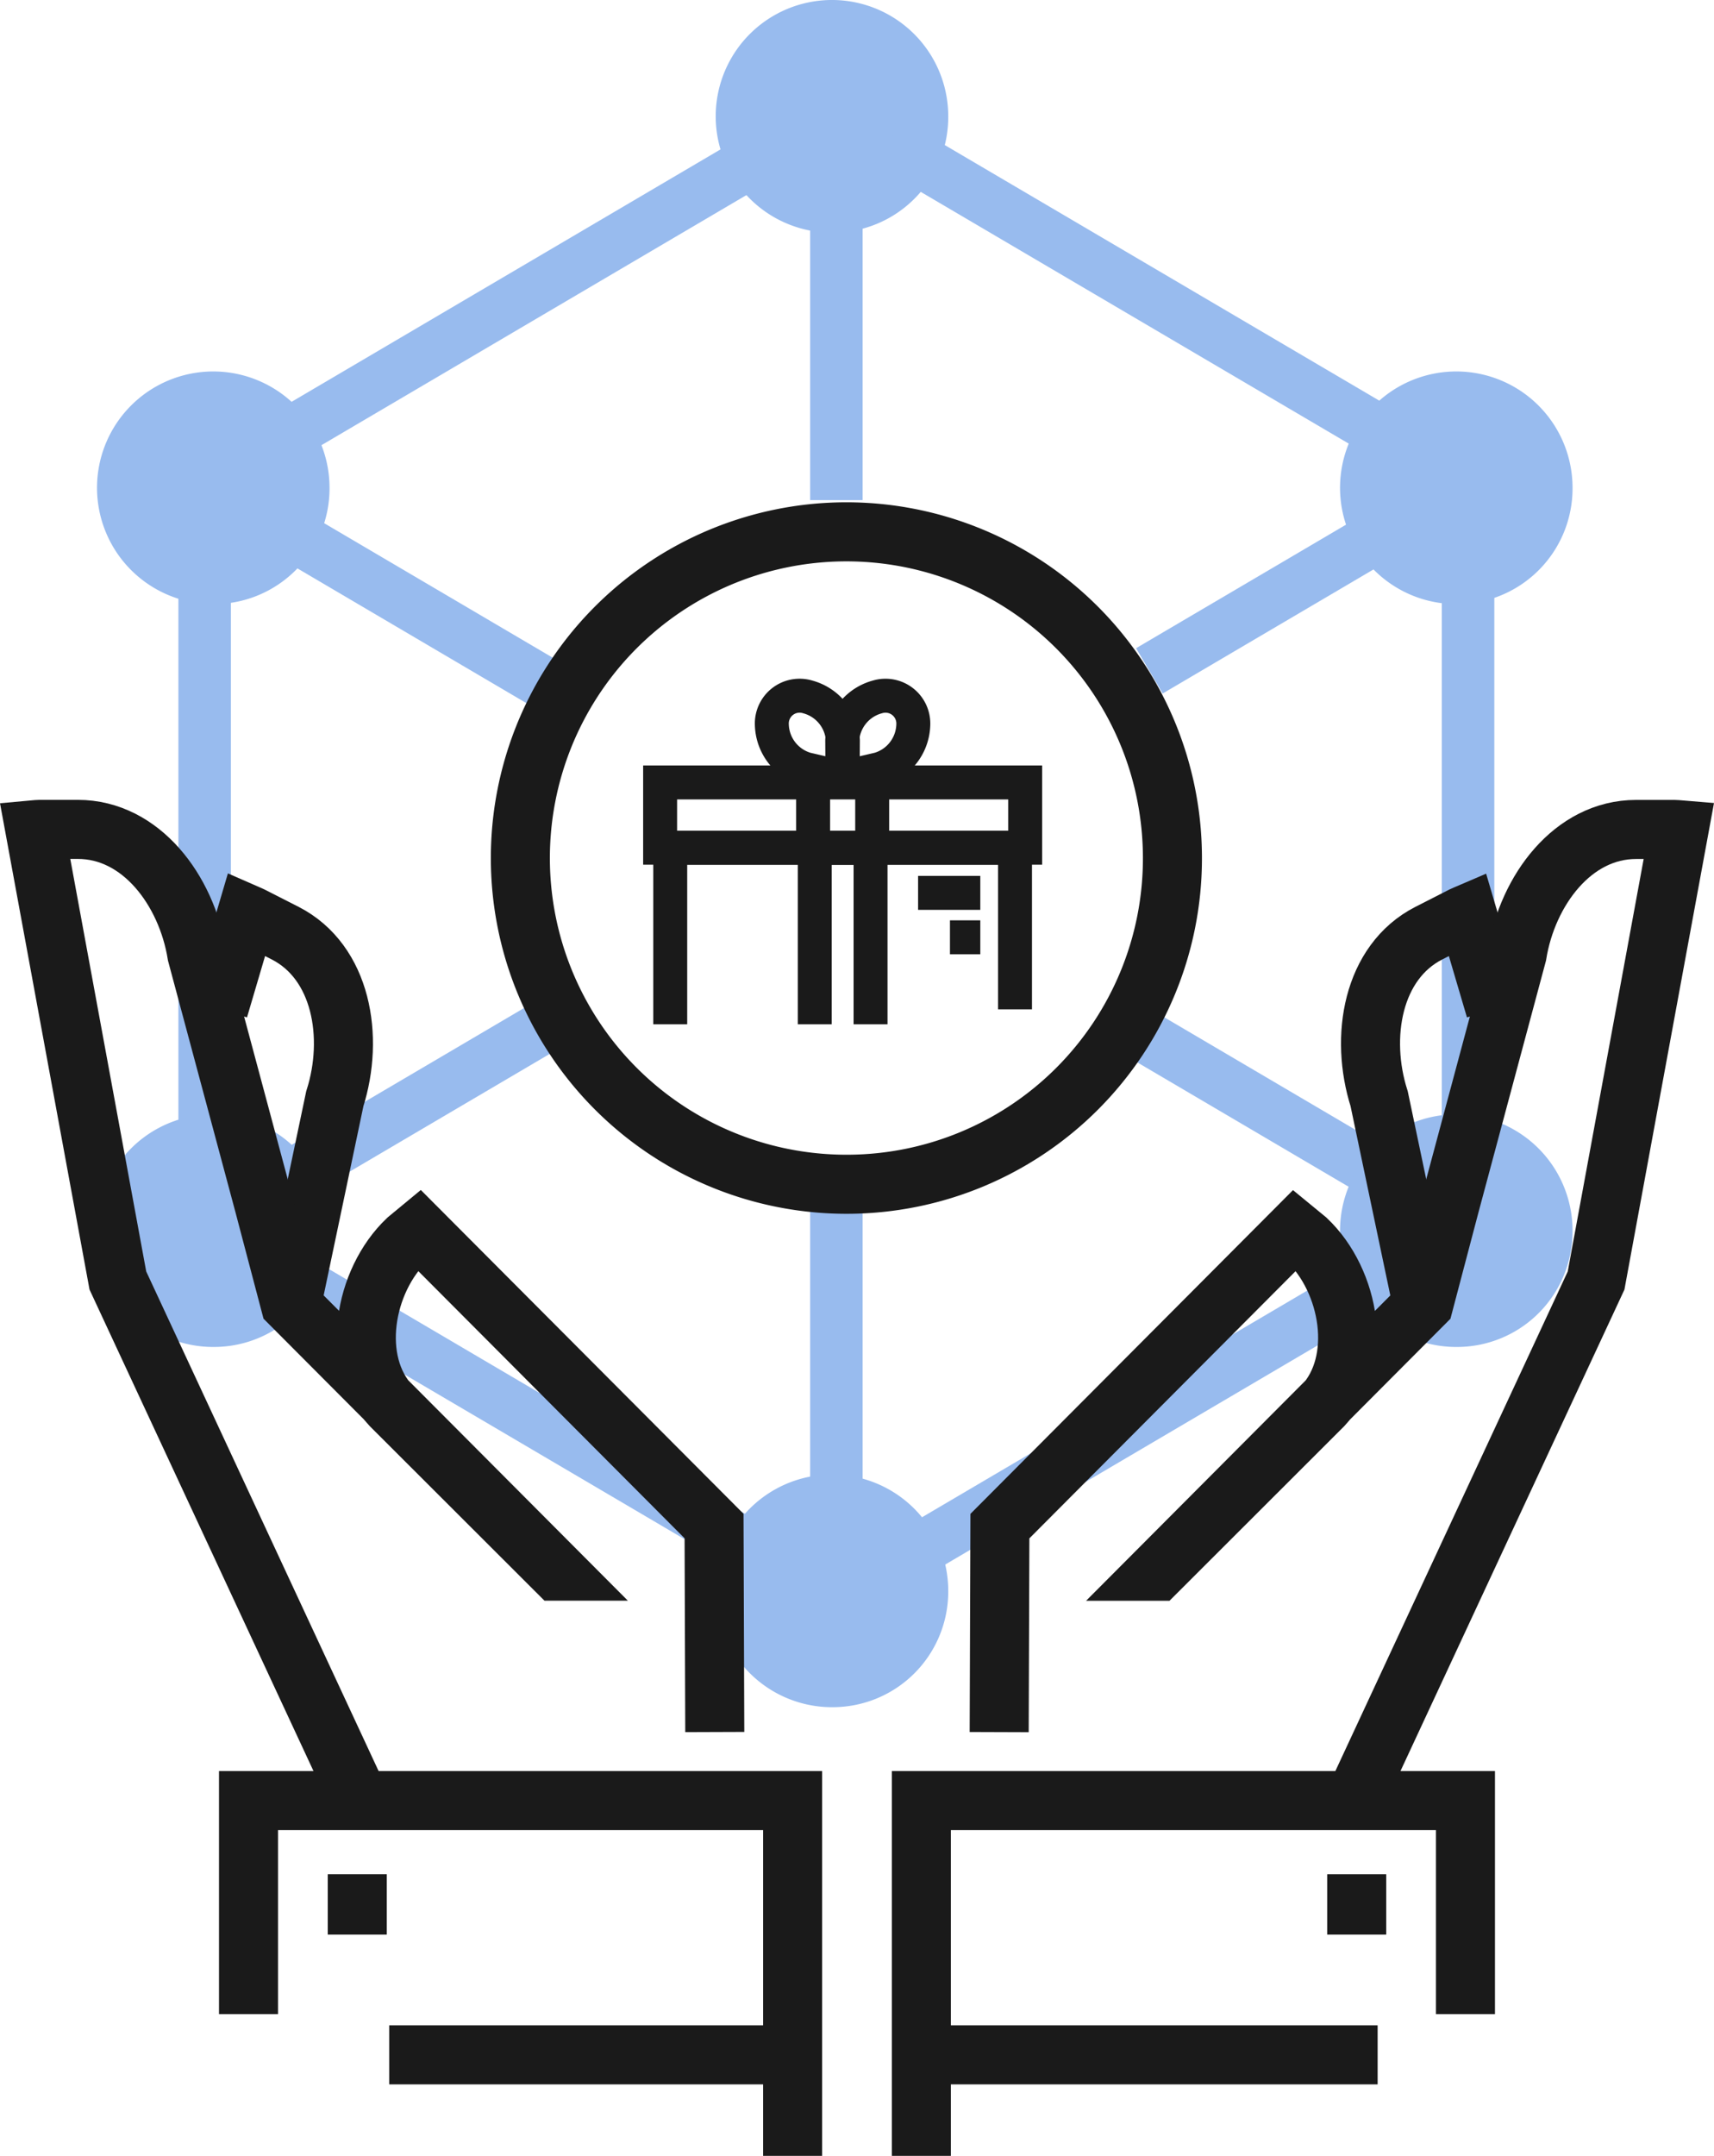 <svg xmlns="http://www.w3.org/2000/svg" width="116.139" height="146" viewBox="0 0 116.139 146">
  <g id="Group_243" data-name="Group 243" transform="translate(-1040 -665)">
    <g id="Icons" transform="translate(1046.791 665)" opacity="0.61">
      <g id="Group_233" data-name="Group 233">
        <g id="Group_224" data-name="Group 224" transform="translate(5.297 9.173)">
          <g id="Group_212" data-name="Group 212" transform="translate(0 30.128)">
            <rect id="Rectangle_89" data-name="Rectangle 89" width="3.557" height="38.018" fill="#5690e3"/>
          </g>
          <g id="Group_213" data-name="Group 213" transform="translate(6.898 75.891)">
            <rect id="Rectangle_90" data-name="Rectangle 90" width="3.558" height="36.503" transform="translate(0 3.067) rotate(-59.55)" fill="#5690e3"/>
          </g>
          <g id="Group_214" data-name="Group 214" transform="translate(49.008 75.471)">
            <rect id="Rectangle_91" data-name="Rectangle 91" width="37.323" height="3.557" transform="matrix(0.862, -0.507, 0.507, 0.862, 0, 18.92)" fill="#5690e3"/>
          </g>
          <g id="Group_215" data-name="Group 215" transform="translate(85.609 30.271)">
            <rect id="Rectangle_92" data-name="Rectangle 92" width="3.557" height="37.59" fill="#5690e3"/>
          </g>
          <g id="Group_216" data-name="Group 216" transform="translate(49.017)">
            <rect id="Rectangle_93" data-name="Rectangle 93" width="3.558" height="36.426" transform="translate(0 3.067) rotate(-59.549)" fill="#5690e3"/>
          </g>
          <g id="Group_217" data-name="Group 217" transform="translate(6.609 0.213)">
            <rect id="Rectangle_94" data-name="Rectangle 94" width="36.396" height="3.557" transform="matrix(0.862, -0.507, 0.507, 0.862, 0, 18.45)" fill="#5690e3"/>
          </g>
          <g id="Group_218" data-name="Group 218" transform="translate(6.779 25.497)">
            <rect id="Rectangle_95" data-name="Rectangle 95" width="3.557" height="20.534" transform="matrix(0.507, -0.862, 0.862, 0.507, 0, 3.067)" fill="#5690e3"/>
          </g>
          <g id="Group_219" data-name="Group 219" transform="translate(64.685 59.537)">
            <rect id="Rectangle_96" data-name="Rectangle 96" width="3.558" height="18.886" transform="matrix(0.507, -0.862, 0.862, 0.507, 0, 3.067)" fill="#5690e3"/>
          </g>
          <g id="Group_220" data-name="Group 220" transform="translate(64.891 25.367)">
            <rect id="Rectangle_97" data-name="Rectangle 97" width="18.463" height="3.557" transform="matrix(0.862, -0.507, 0.507, 0.862, 0, 9.359)" fill="#5690e3"/>
          </g>
          <g id="Group_221" data-name="Group 221" transform="translate(6.527 58.667)">
            <rect id="Rectangle_98" data-name="Rectangle 98" width="20.452" height="3.558" transform="matrix(0.862, -0.507, 0.507, 0.862, 0, 10.364)" fill="#5690e3"/>
          </g>
          <g id="Group_222" data-name="Group 222" transform="translate(42.806 4.542)">
            <rect id="Rectangle_99" data-name="Rectangle 99" width="3.557" height="20.154" fill="#5690e3"/>
          </g>
          <g id="Group_223" data-name="Group 223" transform="translate(42.806 72.006)">
            <rect id="Rectangle_100" data-name="Rectangle 100" width="3.557" height="20.154" fill="#5690e3"/>
          </g>
        </g>
        <g id="Group_232" data-name="Group 232">
          <g id="Group_225" data-name="Group 225" transform="translate(0 25.157)">
            <path id="Path_111" data-name="Path 111" d="M1088.5,349.973a5.991,5.991,0,1,1-5.99-6.1A6.044,6.044,0,0,1,1088.5,349.973Z" transform="translate(-1074.74 -342.098)" fill="#5690e3"/>
            <path id="Path_112" data-name="Path 112" d="M1082.288,357.63a7.877,7.877,0,1,1,7.768-7.878A7.833,7.833,0,0,1,1082.288,357.63Zm0-12.2a4.32,4.32,0,1,0,4.211,4.318A4.27,4.27,0,0,0,1082.288,345.434Z" transform="translate(-1074.519 -341.877)" fill="#5690e3"/>
          </g>
          <g id="Group_226" data-name="Group 226" transform="translate(84.225 25.157)">
            <path id="Path_113" data-name="Path 113" d="M1183.2,349.973a5.991,5.991,0,1,1-5.991-6.1A6.046,6.046,0,0,1,1183.2,349.973Z" transform="translate(-1169.445 -342.098)" fill="#5690e3"/>
            <path id="Path_114" data-name="Path 114" d="M1176.992,357.63a7.877,7.877,0,1,1,7.77-7.878A7.833,7.833,0,0,1,1176.992,357.63Zm0-12.2a4.32,4.32,0,1,0,4.213,4.318A4.27,4.27,0,0,0,1176.992,345.434Z" transform="translate(-1169.224 -341.877)" fill="#5690e3"/>
          </g>
          <g id="Group_227" data-name="Group 227" transform="translate(41.926)">
            <path id="Path_115" data-name="Path 115" d="M1135.639,321.686a5.989,5.989,0,1,1-5.99-6.1A6.045,6.045,0,0,1,1135.639,321.686Z" transform="translate(-1121.883 -313.811)" fill="#5690e3"/>
            <path id="Path_116" data-name="Path 116" d="M1129.428,329.345a7.878,7.878,0,1,1,7.769-7.88A7.832,7.832,0,0,1,1129.428,329.345Zm0-12.2a4.321,4.321,0,1,0,4.211,4.318A4.269,4.269,0,0,0,1129.428,317.147Z" transform="translate(-1121.662 -313.59)" fill="#5690e3"/>
          </g>
          <g id="Group_228" data-name="Group 228" transform="translate(41.926 99.86)">
            <path id="Path_117" data-name="Path 117" d="M1135.639,433.973a5.989,5.989,0,1,1-5.99-6.1A6.045,6.045,0,0,1,1135.639,433.973Z" transform="translate(-1121.883 -426.096)" fill="#5690e3"/>
            <path id="Path_118" data-name="Path 118" d="M1129.428,441.63a7.878,7.878,0,1,1,7.769-7.878A7.831,7.831,0,0,1,1129.428,441.63Zm0-12.2a4.321,4.321,0,1,0,4.211,4.32A4.27,4.27,0,0,0,1129.428,429.432Z" transform="translate(-1121.662 -425.875)" fill="#5690e3"/>
          </g>
          <g id="Group_231" data-name="Group 231" transform="translate(0 75.467)">
            <g id="Group_229" data-name="Group 229">
              <path id="Path_119" data-name="Path 119" d="M1088.5,406.544a5.991,5.991,0,1,1-5.99-6.1A6.044,6.044,0,0,1,1088.5,406.544Z" transform="translate(-1074.74 -398.668)" fill="#5690e3"/>
              <path id="Path_120" data-name="Path 120" d="M1082.288,414.2a7.877,7.877,0,1,1,7.768-7.877A7.832,7.832,0,0,1,1082.288,414.2Zm0-12.2a4.32,4.32,0,1,0,4.211,4.319A4.271,4.271,0,0,0,1082.288,402Z" transform="translate(-1074.519 -398.447)" fill="#5690e3"/>
            </g>
            <g id="Group_230" data-name="Group 230" transform="translate(84.225)">
              <path id="Path_121" data-name="Path 121" d="M1183.2,406.544a5.991,5.991,0,1,1-5.991-6.1A6.045,6.045,0,0,1,1183.2,406.544Z" transform="translate(-1169.445 -398.668)" fill="#5690e3"/>
              <path id="Path_122" data-name="Path 122" d="M1176.992,414.2a7.877,7.877,0,1,1,7.77-7.877A7.832,7.832,0,0,1,1176.992,414.2Zm0-12.2a4.32,4.32,0,1,0,4.213,4.319A4.27,4.27,0,0,0,1176.992,402Z" transform="translate(-1169.224 -398.447)" fill="#5690e3"/>
            </g>
          </g>
        </g>
      </g>
    </g>
    <g id="Group_242" data-name="Group 242" transform="translate(1042.365 721.171)">
      <g id="Group_236" data-name="Group 236" transform="translate(0 0)">
        <path id="Path_126" data-name="Path 126" d="M1083.546,389.625l1.9-6.441c.1.044.2.08.3.129l2.306,1.174c3.823,1.955,4.695,7.033,3.362,11.214l-2.787,13.259" transform="translate(-1071.093 -377.462)" fill="none" stroke="#1a1a1a" stroke-width="4"/>
        <path id="Path_127" data-name="Path 127" d="M1091.423,442.232,1075.165,407.3l-5.622-30.529c.11-.01.214-.023.324-.023h2.586c4.293,0,7.362,4.131,8.065,8.464l4.548,16.95,1.765,6.692,18.074,18.129-.005,0-11.232-11.215c-2.788-2.964-1.851-8.443,1.1-11.242l.794-.656,20,20.057.049,13.95" transform="translate(-1069.543 -376.75)" fill="none" stroke="#1a1a1a" stroke-width="4"/>
        <path id="Path_128" data-name="Path 128" d="M1122.686,474.762V450.7h-36.868v14.466" transform="translate(-1071.344 -384.933)" fill="none" stroke="#1a1a1a" stroke-width="4"/>
        <line id="Line_36" data-name="Line 36" y2="4.089" transform="translate(21.844 70.756)" fill="none" stroke="#1a1a1a" stroke-width="4"/>
      </g>
      <g id="Group_237" data-name="Group 237" transform="translate(60.065 0)">
        <path id="Path_129" data-name="Path 129" d="M1179.756,389.626l-1.9-6.44c-.1.043-.2.078-.3.127l-2.305,1.175c-3.824,1.955-4.695,7.033-3.363,11.213l2.787,13.26" transform="translate(-1140.868 -377.462)" fill="none" stroke="#1a1a1a" stroke-width="4"/>
        <path id="Path_130" data-name="Path 130" d="M1167.2,442.232l16.257-34.93,5.622-30.529c-.11-.009-.214-.021-.324-.021l-2.586,0c-4.292,0-7.361,4.131-8.064,8.464l-4.549,16.951-1.764,6.691-18.074,18.13.005,0,11.231-11.215c2.787-2.963,1.852-8.441-1.1-11.241l-.8-.657-19.994,20.057-.048,13.95" transform="translate(-1137.738 -376.75)" fill="none" stroke="#1a1a1a" stroke-width="4"/>
        <path id="Path_131" data-name="Path 131" d="M1137.081,474.762V450.7h36.868v14.465" transform="translate(-1137.081 -384.933)" fill="none" stroke="#1a1a1a" stroke-width="4"/>
        <line id="Line_37" data-name="Line 37" y2="4.088" transform="translate(29.499 70.757)" fill="none" stroke="#1a1a1a" stroke-width="4"/>
      </g>
      <line id="Line_38" data-name="Line 38" x2="27.374" transform="translate(24.007 82.989)" fill="none" stroke="#1a1a1a" stroke-width="4"/>
      <line id="Line_39" data-name="Line 39" x2="31.361" transform="translate(59.621 82.989)" fill="none" stroke="#1a1a1a" stroke-width="4"/>
    </g>
    <g id="Group_241" data-name="Group 241" transform="translate(1075.39 701.018)">
      <path id="Path_123" data-name="Path 123" d="M1128.476,398.171a22.092,22.092,0,1,1,22.013-22.1A22.068,22.068,0,0,1,1128.476,398.171Z" transform="translate(-1106.436 -353.988)" fill="none" stroke="#1a1a1a" stroke-width="4"/>
      <g id="Group_240" data-name="Group 240" transform="translate(9.339 11.117)">
        <path id="Path_133" data-name="Path 133" d="M1135.672,949.948a1.883,1.883,0,0,1,2.425-1.9,3.228,3.228,0,0,1,2.389,2.947h0l-.018,2.526-2.478-.577v0A3.226,3.226,0,0,1,1135.672,949.948Z" transform="translate(-1128.101 -947.988)" fill="none" stroke="#1a1a1a" stroke-width="2.3"/>
        <path id="Path_134" data-name="Path 134" d="M1154.98,949.948a1.886,1.886,0,0,0-2.427-1.9,3.229,3.229,0,0,0-2.389,2.947h0l.018,2.526,2.479-.577v0A3.229,3.229,0,0,0,1154.98,949.948Z" transform="translate(-1137.825 -947.988)" fill="none" stroke="#1a1a1a" stroke-width="2.3"/>
        <rect id="Rectangle_101" data-name="Rectangle 101" width="24.735" height="4.42" transform="translate(0 5.854)" fill="none" stroke="#1a1a1a" stroke-width="2.3"/>
        <line id="Line_40" data-name="Line 40" y1="3.553" transform="translate(14.369 6.721)" fill="none" stroke="#1a1a1a" stroke-width="2.3"/>
        <line id="Line_41" data-name="Line 41" y2="3.553" transform="translate(10.367 6.721)" fill="none" stroke="#1a1a1a" stroke-width="2.3"/>
        <path id="Path_135" data-name="Path 135" d="M1144.512,991.185V979.226h3.781v11.959" transform="translate(-1134.034 -968.952)" fill="none" stroke="#1a1a1a" stroke-width="2.3"/>
        <line id="Line_42" data-name="Line 42" x1="4.215" transform="translate(17.48 13.333)" fill="none" stroke="#1a1a1a" stroke-width="2.3"/>
        <line id="Line_43" data-name="Line 43" x1="2.056" transform="translate(19.639 16.342)" fill="none" stroke="#1a1a1a" stroke-width="2.3"/>
        <path id="Path_136" data-name="Path 136" d="M1114.738,991.185V979.226H1138.1v10.948" transform="translate(-1114.053 -968.952)" fill="none" stroke="#1a1a1a" stroke-width="2.3"/>
      </g>
    </g>
  </g>
</svg>
